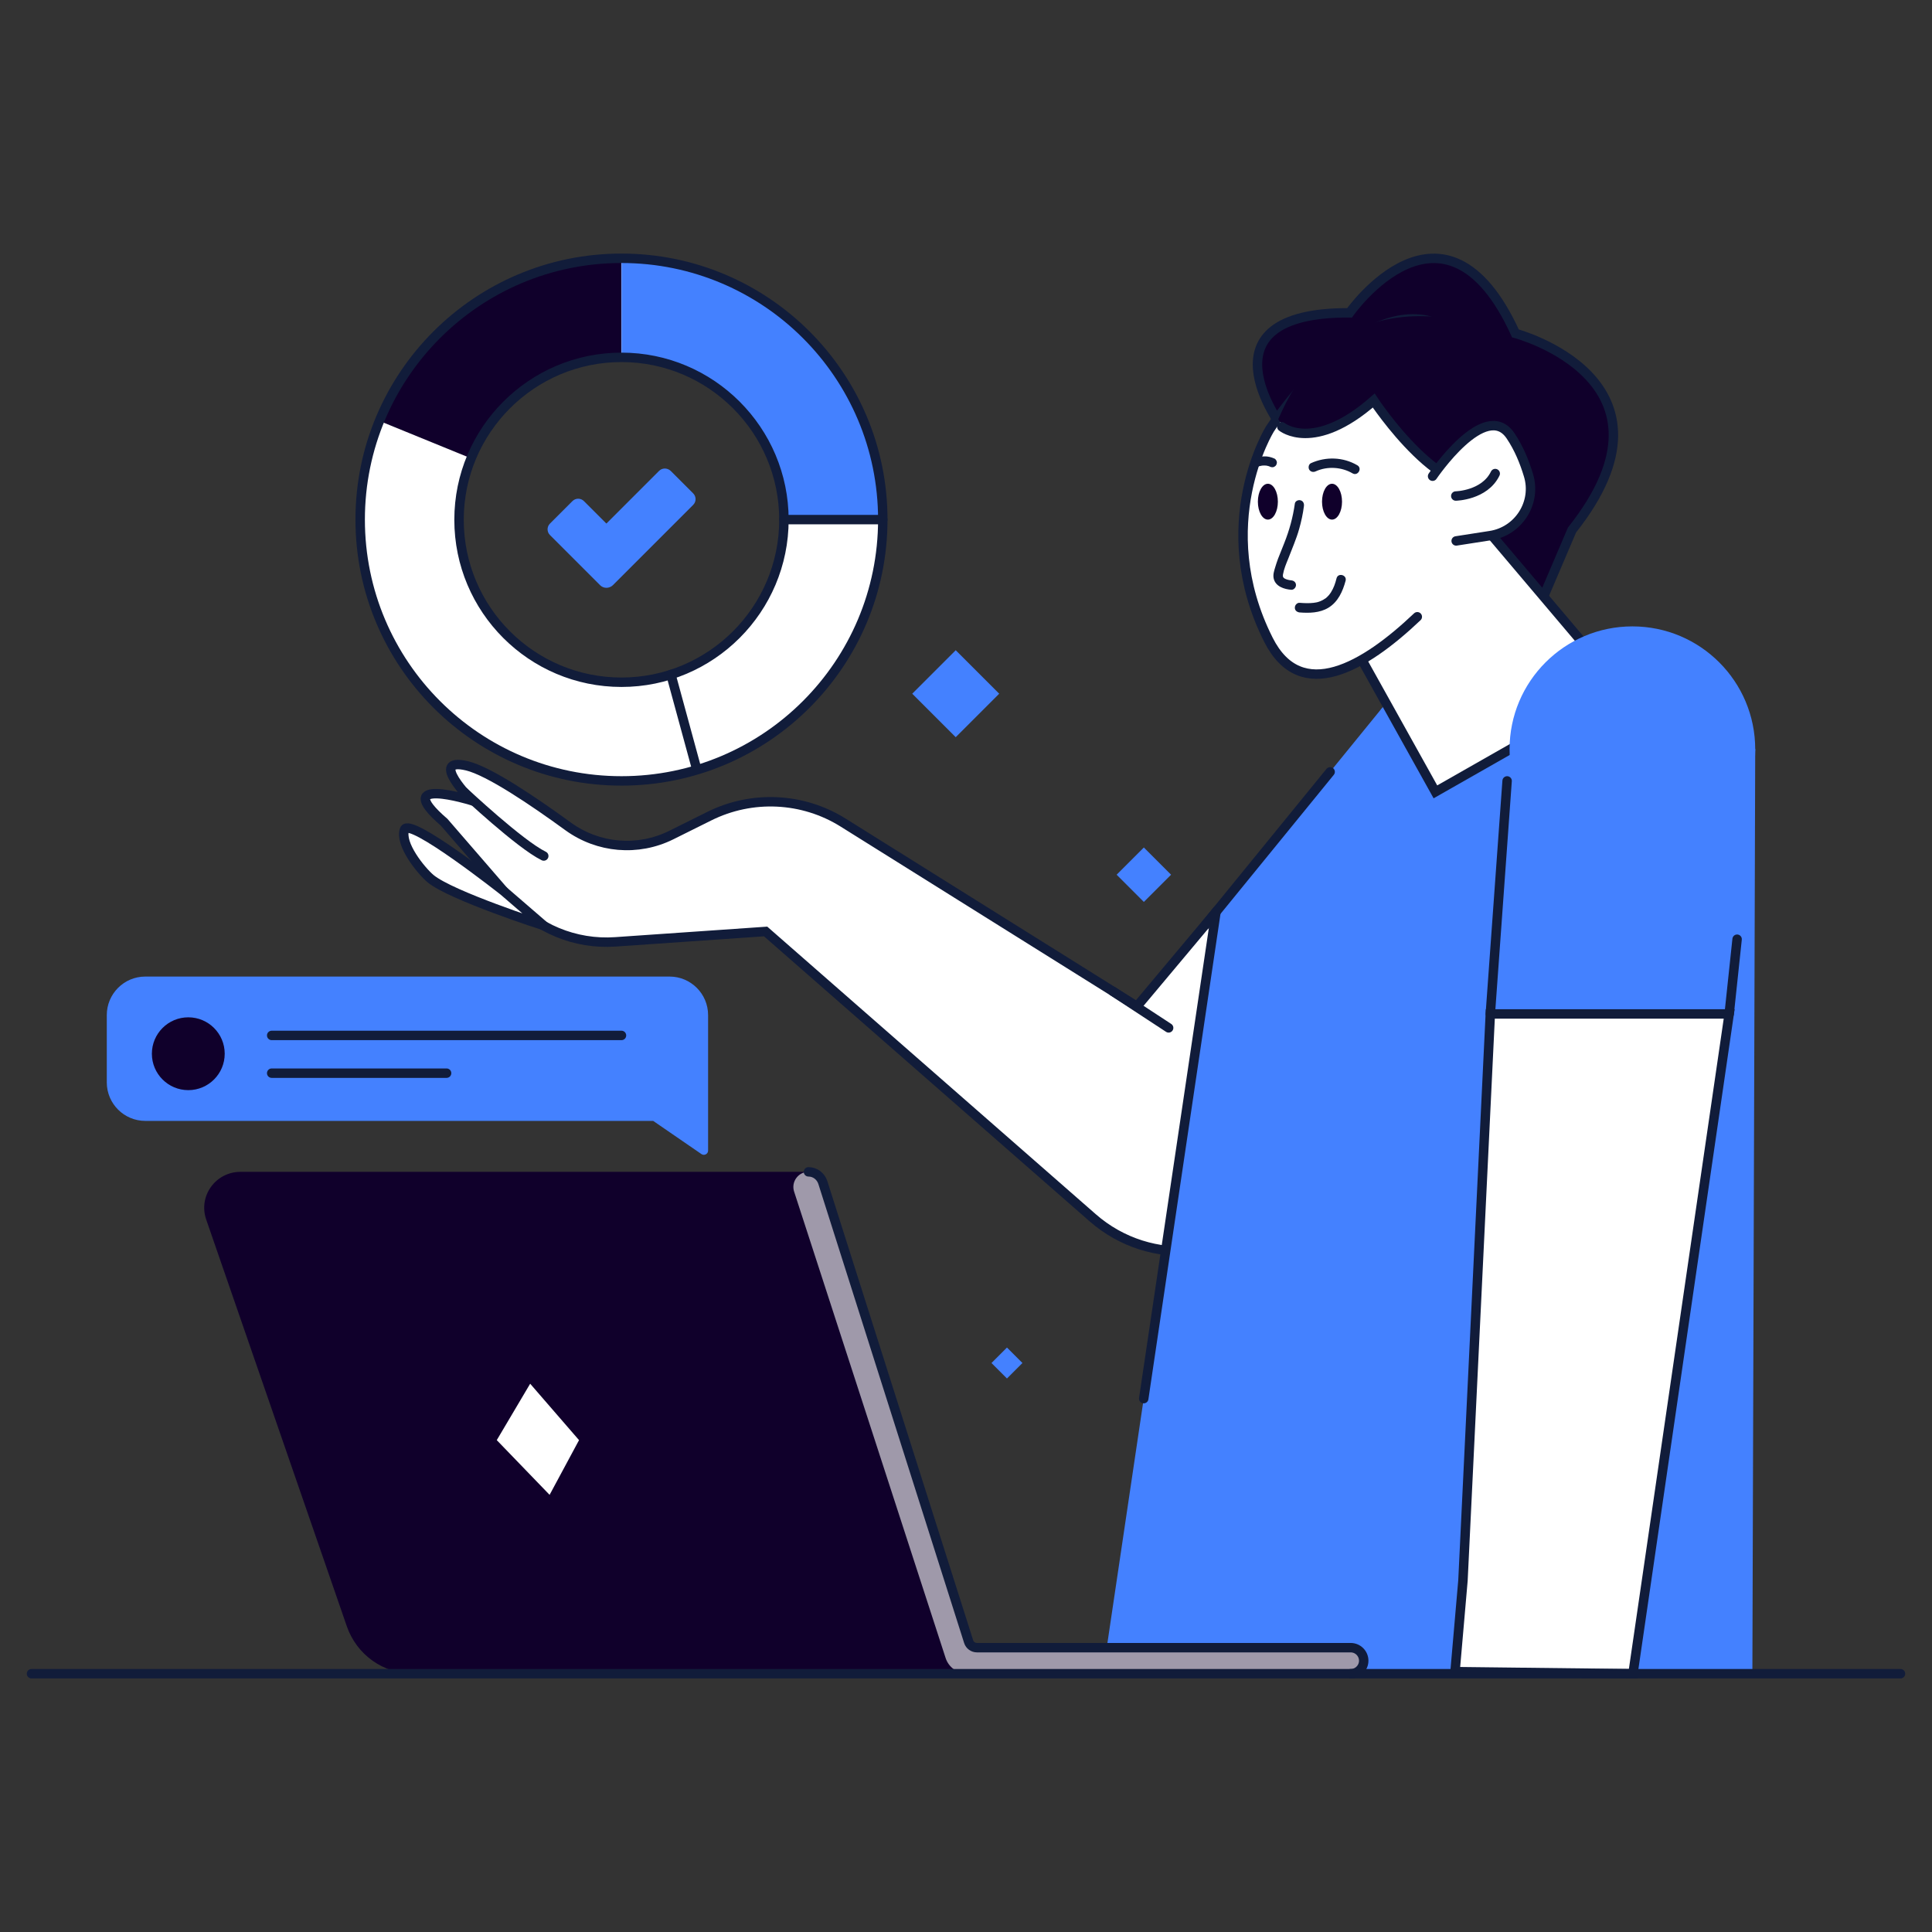 <?xml version="1.0" encoding="UTF-8"?>
<svg xmlns="http://www.w3.org/2000/svg" xmlns:xlink="http://www.w3.org/1999/xlink" id="Graphics" x="0px" y="0px" viewBox="0 0 1024 1024" style="enable-background:new 0 0 1024 1024;" xml:space="preserve">
  <rect x="0" y="0" width="1024" height="1024" fill="#333333" stroke="none"/>
  <style type="text/css">	.st0{fill:#4481FF;}	.st1{fill:#FFFFFF;}	.st2{fill:none;stroke:#111C3A;stroke-width:5;stroke-linecap:round;stroke-miterlimit:10;}	.st3{fill:#10002B;}	.st4{fill:#111C3A;}	.st5{fill:#9F99AA;}</style>
  <g>			<rect x="596" y="453.3" transform="matrix(-0.707 -0.707 0.707 -0.707 707.155 1219.891)" class="st0" width="20.4" height="20.4"></rect>			<rect x="528" y="716.6" transform="matrix(-0.707 -0.707 0.707 -0.707 400.374 1610.559)" class="st0" width="11.6" height="11.6"></rect>			<rect x="490.2" y="351.3" transform="matrix(-0.707 -0.707 0.707 -0.707 604.755 985.664)" class="st0" width="32.6" height="32.6"></rect>	<path class="st0" d="M349.3,249.6l-27.9,27.9l-11.9-11.9c-1.7-1.7-4.4-1.7-6.1,0l-11.9,11.9c-1.7,1.7-1.7,4.4,0,6.1l26.6,26.6   c1.8,1.8,4.8,1.8,6.7,0l42.6-42.6c1.7-1.7,1.7-4.4,0-6.1l-11.9-11.9C353.7,247.9,351,247.9,349.3,249.6z"></path>	<g>		<circle class="st0" cx="786.5" cy="411.7" r="65.1"></circle>		<polygon class="st0" points="800.1,397.1 789.9,537.4 916.5,537.4 930.3,397.1   "></polygon>		<polygon class="st0" points="732.4,375.4 644.5,483.4 750.1,551.6 835.2,454.9   "></polygon>		<path class="st1" d="M644.5,483.4l-41.9,50L446.9,436c-21.4-13.4-48.3-14.7-71-3.4l-20.1,10c-17.7,8.8-38.7,7-54.7-4.6    c-18.4-13.4-41.9-29.3-53.6-32.1c-20.7-4.9,2.5,18.4,2.5,18.4s-43.6-13.5-14.6,11.5l34.7,40.1c14,16.2,34.8,24.8,56.1,23.3    l79.6-5.5l173.3,151.7c30.8,27,77.9,22.8,103.5-9.2l67.5-84.6L644.5,483.4z"></path>		<path class="st2" d="M644.5,483.4l-41.9,50L446.9,436c-21.4-13.4-48.3-14.7-71-3.4l-20.1,10c-17.7,8.8-38.7,7-54.7-4.6    c-18.4-13.4-41.9-29.3-53.6-32.1c-20.7-4.9,2.5,18.4,2.5,18.4s-43.6-13.5-14.6,11.5l34.7,40.1c14,16.2,34.8,24.8,56.1,23.3    l79.6-5.5l173.3,151.7c30.8,27,77.9,22.8,103.5-9.2l67.5-84.6L644.5,483.4z"></path>		<path class="st2" d="M245.9,419.7c0,0,29.6,27.8,42.3,34"></path>		<path class="st1" d="M267,472.3c0,0-50.1-39.6-52.6-32.6c-2.7,7.6,8.7,21.7,13.8,26c10.8,9,60,24.9,60,24.9L267,472.3z"></path>		<path class="st2" d="M267,472.3c0,0-50.1-39.6-52.6-32.6c-2.7,7.6,8.7,21.7,13.8,26c10.8,9,60,24.9,60,24.9L267,472.3z"></path>		<polygon class="st0" points="930.3,397.1 928.8,886 584.7,886 644.5,483.4   "></polygon>		<polygon class="st1" points="865.5,887.1 916.5,537.4 789.9,537.4 775.4,837.7 771.2,886   "></polygon>		<polygon class="st2" points="865.5,887.1 916.5,537.4 789.9,537.4 775.4,837.7 771.2,886   "></polygon>		<line class="st2" x1="639" y1="490.1" x2="705" y2="409.1"></line>		<line class="st2" x1="644.5" y1="483.4" x2="606.2" y2="741.3"></line>		<line class="st2" x1="789.9" y1="537.4" x2="798.8" y2="413.9"></line>		<path class="st3" d="M679.4,226.2c0,0-46.1-60.8,35.9-60.4c0,0,50.2-71.7,87.9,10.9c0,0,93.1,24.7,30,104.2l-16.9,39.6    L679.4,226.2z"></path>		<path class="st2" d="M679.4,226.2c0,0-46.1-60.8,35.9-60.4c0,0,50.2-71.7,87.9,10.9c0,0,93.1,24.7,30,104.2l-16.9,39.6    L679.4,226.2z"></path>		<polygon class="st1" points="705.5,320.4 760.8,419.7 858.6,364 787.5,280   "></polygon>		<polygon class="st2" points="705.5,320.4 760.8,419.7 858.6,364 787.5,280   "></polygon>		<circle class="st0" cx="865.2" cy="397.1" r="65.1"></circle>		<path class="st1" d="M673.1,227.5c0,0-31.4,50.7-0.7,111.6c32.7,64.9,124.2-64.7,124.2-64.7s-1.9-99.1-42.3-105    S673.1,227.5,673.1,227.5z"></path>		<path class="st2" d="M796.6,274.4c0,0-1.9-99.1-42.3-105s-81.3,58.1-81.3,58.1s-31.4,50.7-0.7,111.6c17.3,34.3,51,14.3,78.9-12.2"></path>		<path class="st3" d="M677.5,222.2c0,0,11.4,21.3,50.7-9.8c0,0,38.8,58.8,63.9,41.4c9.5-6.6,13.6-18.6,15.1-30.9    c3.3-27.6-17.1-52.6-44.8-54.9C735.3,165.7,699.5,171.3,677.5,222.2z"></path>		<path class="st2" d="M679.4,226.2c0,0,16.9,14,48.7-13.9c0,0,38.8,58.8,63.9,41.4"></path>		<path class="st1" d="M759.3,252.4c0,0,28-41.4,41.4-21.3c4.3,6.4,7.3,13.7,9.4,20.7c4.5,14.6-5.2,29.8-20.3,32.1l-18,2.8    L759.3,252.4z"></path>		<path class="st2" d="M759.3,252.4c0,0,28-41.4,41.4-21.3c4.3,6.4,7.3,13.7,9.4,20.7c4.5,14.6-5.2,29.8-20.3,32.1l-18,2.8"></path>		<path class="st2" d="M771.6,262.9c0,0,15.3-0.3,20.9-11.9"></path>		<g>			<g>				<path class="st4" d="M688.7,324.6c5.2,0.4,10.8,0.3,15.4-2.5c5.1-3.1,7.6-8.7,9.1-14.3c0.8-3.1-4-4.4-4.8-1.3      c-0.7,2.8-1.5,5.1-3,7.5c-0.2,0.2-0.3,0.5-0.5,0.7c-0.1,0.1-0.5,0.7-0.2,0.3c-0.3,0.4-0.7,0.8-1.1,1.2c-0.4,0.4-0.7,0.7-1.1,1      c0.4-0.3-0.3,0.2-0.4,0.2c-0.2,0.1-0.4,0.3-0.6,0.4c-0.5,0.3-0.9,0.5-1.4,0.7c0.4-0.2,0,0-0.2,0.1c-0.3,0.1-0.5,0.2-0.8,0.3      c-0.5,0.2-1,0.3-1.5,0.4c-0.2,0-0.4,0.1-0.7,0.1c-0.1,0-1,0.2-0.5,0.1c-2.5,0.3-5.1,0.2-7.6,0c-1.3-0.1-2.5,1.2-2.5,2.5      C686.2,323.5,687.4,324.4,688.7,324.6L688.7,324.6z"></path>			</g>		</g>		<ellipse class="st3" cx="706" cy="265.9" rx="5.3" ry="9.5"></ellipse>		<ellipse class="st3" cx="672" cy="265.9" rx="5.3" ry="9.5"></ellipse>		<g>			<g>				<path class="st4" d="M686.3,266.9c-1,7.2-2.9,14.1-5.6,20.9c-1.1,2.8-2.2,5.5-3.3,8.3c-0.5,1.5-1.1,3-1.5,4.5      c-0.6,2-1.3,4-0.8,6.1c1,4.2,5.6,5.6,9.3,5.9c1.3,0.1,2.5-1.2,2.5-2.5c0-1.5-1.2-2.4-2.5-2.5c-1.1-0.1-2.4-0.4-3.4-0.9      c-0.9-0.5-1.2-1-1-2.2c0.5-2.9,1.7-5.7,2.8-8.4c2-5.3,4.3-10.4,5.8-15.8c1.1-3.9,2-8,2.5-12c0.2-1.3-0.3-2.7-1.7-3.1      C688.2,264.8,686.5,265.5,686.3,266.9L686.3,266.9z"></path>			</g>		</g>		<g>			<g>				<path class="st4" d="M697.4,249.8c6.2-2.8,13.7-2.3,19.5,1.1c2.8,1.6,5.3-2.7,2.5-4.3c-7.5-4.4-16.7-4.7-24.6-1.1      c-1.2,0.6-1.5,2.3-0.9,3.4C694.7,250.2,696.2,250.4,697.4,249.8L697.4,249.8z"></path>			</g>		</g>		<g>			<g>				<path class="st4" d="M667,247.3c0.1,0,0.5-0.2,0.1-0.1c-0.4,0.2,0,0,0.1,0c0.2-0.1,0.5-0.2,0.7-0.2c0.5-0.1,1-0.2,1.4-0.3      c-0.2,0-0.4,0.1-0.7,0.1c1-0.1,2-0.1,2.9,0c-0.2,0-0.4-0.1-0.7-0.1c0.5,0.1,0.9,0.2,1.4,0.3c0.2,0.1,0.4,0.1,0.6,0.2      c0.2,0.1,0.9,0.4,0.2,0.1c0.6,0.3,1.2,0.4,1.9,0.3c0.6-0.2,1.2-0.6,1.5-1.1c0.3-0.6,0.5-1.3,0.3-1.9c-0.2-0.6-0.6-1.2-1.1-1.5      c-1.8-0.8-3.7-1.3-5.6-1.2c-2,0-3.8,0.5-5.6,1.3c-0.5,0.2-1,0.9-1.1,1.5c-0.2,0.6-0.1,1.4,0.3,1.9      C664.4,247.6,665.8,247.9,667,247.3L667,247.3z"></path>			</g>		</g>		<line class="st2" x1="916.5" y1="537.4" x2="920.7" y2="497.8"></line>		<line class="st2" x1="589.8" y1="525.4" x2="619.4" y2="544.8"></line>	</g>	<g>		<path class="st1" d="M329.4,136.9c-76.5,0-138.5,62-138.5,138.5s62,138.5,138.5,138.5s138.5-62,138.5-138.5    S405.9,136.9,329.4,136.9z M329.4,361.6c-47.6,0-86.1-38.6-86.1-86.1s38.6-86.1,86.1-86.1s86.1,38.6,86.1,86.1    S376.9,361.6,329.4,361.6z"></path>		<path class="st0" d="M415.5,275.4h52.4c0-76.5-62-138.5-138.5-138.5v52.4C376.9,189.3,415.5,227.9,415.5,275.4z"></path>		<path class="st3" d="M201.1,223.1l48.5,19.8c12.8-31.4,43.7-53.6,79.7-53.6v-52.4C271.4,136.9,221.8,172.6,201.1,223.1z"></path>		<path class="st1" d="M467.9,275.4L467.9,275.4l-52.4,0v0c0,38.4-25.2,70.9-59.9,82l16,49.9C427.4,389.5,467.9,337.2,467.9,275.4z"></path>		<path class="st2" d="M329.4,136.9c-76.5,0-138.5,62-138.5,138.5s62,138.5,138.5,138.5s138.5-62,138.5-138.5    S405.9,136.9,329.4,136.9z M329.4,361.6c-47.6,0-86.1-38.6-86.1-86.1s38.6-86.1,86.1-86.1s86.1,38.6,86.1,86.1    S376.9,361.6,329.4,361.6z"></path>		<line class="st2" x1="415.5" y1="275.4" x2="467.9" y2="275.4"></line>		<line class="st2" x1="355.6" y1="357.5" x2="369.2" y2="407.4"></line>	</g>	<path class="st0" d="M371.8,611.7l-25.6-17.6H77c-11.2,0-20.4-9.1-20.4-20.4V538c0-11.2,9.1-20.4,20.4-20.4h277.9   c11.2,0,20.4,9.1,20.4,20.4v71.9C375.3,611.6,373.3,612.7,371.8,611.7z"></path>	<circle class="st3" cx="99.8" cy="558.5" r="19.3"></circle>	<line class="st2" x1="144" y1="548.8" x2="329.4" y2="548.8"></line>	<line class="st2" x1="144" y1="568.8" x2="236.7" y2="568.8"></line>	<g>		<path class="st3" d="M183.8,861.9l-74.5-215.5c-4.3-12.4,4.9-25.2,18-25.3l300.8,0c3.6,0,6.8,2.3,7.9,5.8l78.5,246.4h201.4    c3.8,0,6.9,3.1,6.9,6.9l0,0c0,3.8-3.1,6.9-6.9,6.9H219.1C203.1,887.1,189,877,183.8,861.9z"></path>		<path class="st5" d="M513.4,870.1l-77.3-243.4c-1.1-3.3-4.1-5.6-7.6-5.6l0,0c-5.4,0-9.3,5.3-7.6,10.5l80.3,247.2    c1.6,4.9,6.2,8.2,11.3,8.2h203.4c3.8,0,6.9-3.1,6.9-6.9l0,0c0-3.8-3.1-6.9-6.9-6.9H517.8C515.8,873.3,514,872,513.4,870.1z"></path>		<path class="st2" d="M715.9,887.1c3.8,0,6.9-3.1,6.9-6.9l0,0c0-3.8-3.1-6.9-6.9-6.9H517.8c-2,0-3.8-1.3-4.4-3.2l-77.3-243.4    c-1.1-3.3-4.1-5.6-7.6-5.6l0,0"></path>		<polygon class="st1" points="306.9,763.3 291.3,792.3 263.3,763.3 281,733.4   "></polygon>	</g>	<line class="st2" x1="16.7" y1="887.1" x2="1007.3" y2="887.1"></line></g>
</svg>
